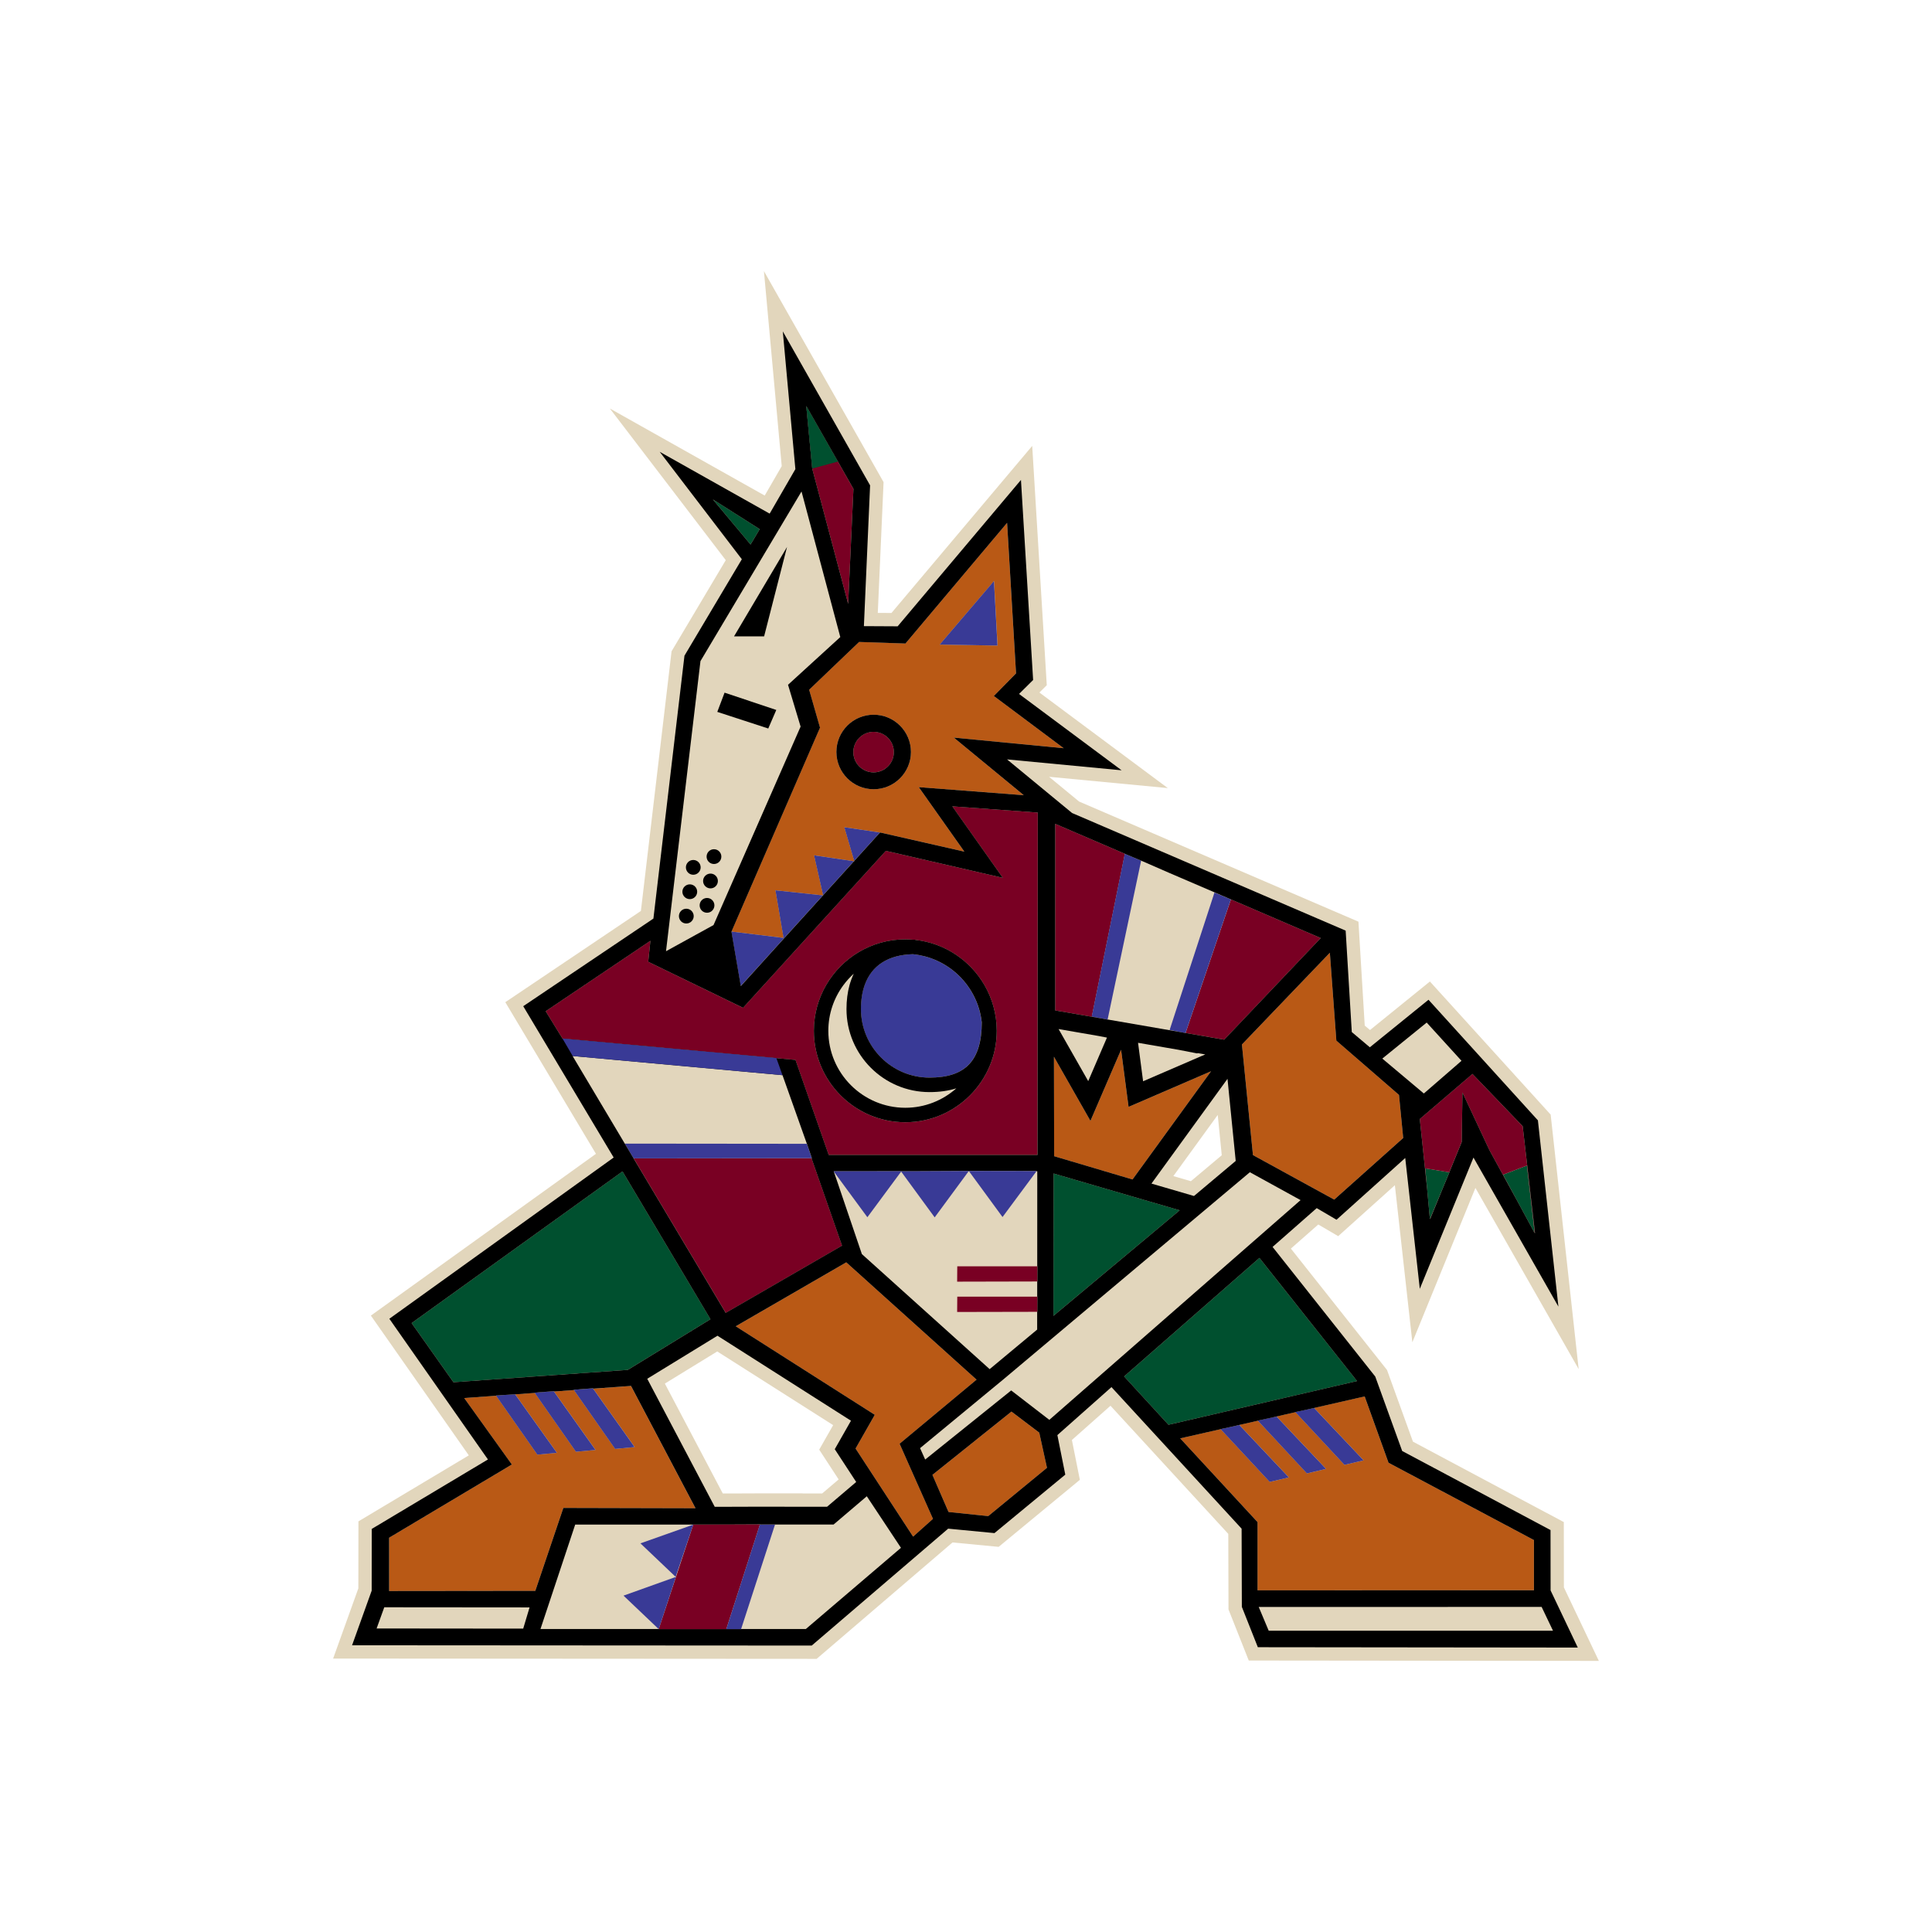 <?xml version="1.0" encoding="utf-8"?>
<!-- Generator: Adobe Illustrator 26.0.3, SVG Export Plug-In . SVG Version: 6.00 Build 0)  -->
<svg version="1.1" id="Layer_1" xmlns="http://www.w3.org/2000/svg" xmlns:xlink="http://www.w3.org/1999/xlink" x="0px" y="0px"
	 viewBox="0 0 1080 1080" style="enable-background:new 0 0 1080 1080;" xml:space="preserve">
<style type="text/css">
	.st0{fill:#201B51;}
	.st1{fill:#FFFFFF;}
	.st2{fill:#002D5D;}
	.st3{fill:none;}
	.st4{fill:#A88E5E;}
	.st5{fill:#0D1F2B;}
	.st6{fill:#742B3F;}
	.st7{fill:#571C1F;}
	.st8{fill:#B3B2B1;}
	.st9{fill:#9D9FA2;}
	.st10{fill:#00346A;}
	.st11{fill:#1C3868;}
	.st12{fill:#D0B787;}
	.st13{fill:#231F20;}
	.st14{fill:#00519C;}
	.st15{fill:#0D1940;}
	.st16{fill:#FEDF00;}
	.st17{fill:#FAA51D;}
	.st18{fill:#F58023;}
	
		.st19{clip-path:url(#SVGID_00000067222330094722698270000009373203087082913200_);fill:url(#SVGID_00000116198377761828097680000013970060757910670998_);}
	.st20{fill:#E2D6BC;}
	.st21{fill:#B95915;}
	.st22{fill:#00502F;}
	.st23{fill:#790023;}
	.st24{fill:#393A96;}
	.st25{clip-path:url(#SVGID_00000140728134450845645070000013718349829988593834_);fill:#00502F;}
	.st26{fill:#1D1D1B;}
	.st27{fill:#8C734B;}
	.st28{fill:#1A1A1A;}
	.st29{fill:#FFB71B;}
	.st30{fill:#A2A9AD;}
</style>
<g>
	<g>
		<path class="st20" d="M874.23,887.38l-0.05-36.53l-84.33-44.96l-14.5-40.07l-53.74-67.85l15.32-13.47l11.13,6.52l31.68-28.48
			l9.77,87.79l35.26-86.27l57.71,101.26l-15.65-142.24l-67.51-74.42l-33.48,27.13l-2.95-2.49l-3.51-58.08l-156.16-67.15
			l-16.79-13.84l66.37,6.31l-71.77-53.42l4.12-4.08l-8.14-133.78l-78.68,93.4l-7.64-0.04l3.23-73.11l-66.88-117.96l9.95,109.02
			l-9.51,16.45l-86.57-48.67l64.8,84.78l-30.3,50.95l-17.14,145.14l-75.8,51.01L333.14,645l-125.82,90.43l54.75,78.13l-61.7,36.89
			l-0.05,37.45l-14.1,39.25l270.28,0.17l75.97-65.08l25.79,2.46l45.39-37.47l-4.45-22.27l21.57-19.14l65.85,71.63l0.12,42.23
			l11.33,28.57l195.71,0.2L874.23,887.38z M459.59,834.86h-10.95l0.01-0.05l-23.81-0.01l-15.2,0.06h-5.6l-32.38-61.43l29.29-17.96
			l64.79,41.19l-7.8,13.7l10.87,16.65L459.59,834.86z M665.71,660.3l-9.8-2.86l24.81-34.18l2.25,22.54L665.71,660.3z"/>
		<polygon class="st21" points="776.17,817.67 762.84,780.61 760.28,781.18 730.93,787.86 734.61,787.06 762.28,816.35 
			751.59,818.87 724.17,789.39 709.67,792.69 713.63,791.83 741.28,821.12 730.61,823.65 703.18,794.17 687.04,797.84 
			692.83,796.58 720.49,825.88 709.81,828.4 682.36,798.9 663.17,803.26 659.73,804.04 702.97,850.85 702.97,889 706.13,889 
			854.82,888.94 857.47,888.94 857.47,860.9 		"/>
		<polygon class="st21" points="731.98,663 745.83,670.59 784.39,636.15 784.04,632.58 782.05,612.07 767.49,599.44 747.03,581.7 
			744.74,550.68 743.4,532.59 741.13,534.95 726.05,550.68 694.24,583.88 700.41,645.7 		"/>
		<polygon class="st21" points="630.87,618.76 626.68,586.82 609.56,626.57 589.16,590.72 589.27,646.34 633.07,659.33 
			676.99,598.83 		"/>
		<polygon class="st21" points="502.89,807.07 545.92,771.24 473.07,705.65 414.05,739.81 411.28,741.41 489.01,790.9 
			478.27,809.75 493.3,832.76 509,856.8 510.43,858.98 521.56,849.07 520.58,846.88 		"/>
		<polygon class="st21" points="578.17,798.75 565.4,789.09 521.23,824.47 529.02,842.42 530.23,845.21 552.43,847.52 
			585.27,820.52 580.95,800.85 		"/>
		<polygon class="st21" points="349.8,774.98 331.61,776.3 354.81,808.92 343.89,809.95 320.88,777.08 309.71,777.88 332.92,810.52 
			321.99,811.55 298.98,778.66 288.01,779.46 311.33,812.13 300.42,813.16 277.37,780.23 263.13,781.26 259.49,781.52 
			286.12,818.68 217.5,859.6 217.51,889.4 219.74,889.39 299.23,889.33 314.89,842.97 385.78,843.14 388.77,843.14 352.72,774.77 		
			"/>
		<path class="st21" d="M438.05,524.3l-4.55-26.61l26.48,2.84l0.16-0.17l-5.04-22.22l22.17,3.28l0.25-0.27l-5.51-18.73l19.79,2.95
			l0.05-0.05l47.22,10.75l-25.47-36.05l54.39,4.16l4.28,0.33l-39.08-32.19l61.41,5.93l-39.04-29.2l12.4-12.63l-5-84.15l-56.82,67.47
			l-25.93-0.9l-3.27,3.13l-24.65,23.59l6.08,21.2l-49.49,113.99L438.05,524.3z M555.67,324.81l1.97,36.07l-32.32-0.55L555.67,324.81
			z M488.37,399.53c11.51,0,20.85,9.32,20.85,20.83c0,11.5-9.33,20.83-20.85,20.83c-11.5,0-20.82-9.33-20.82-20.83
			C467.54,408.86,476.87,399.53,488.37,399.53"/>
		<polygon class="st21" points="408.87,520.77 410.13,528.08 408.87,520.76 		"/>
		<polygon class="st21" points="414.12,551.21 414.59,550.68 434.33,528.87 414.55,550.68 414.11,551.17 		"/>
		<polygon class="st22" points="702.23,704.75 630.43,767.65 628.39,769.43 653.17,796.46 656.26,795.74 755.99,772.63 
			758.6,772.02 704.02,703.18 		"/>
		<polygon class="st22" points="588.94,655.99 588.87,735.58 659.46,676.57 		"/>
		<polygon class="st22" points="349.41,657.21 347.99,654.82 230.1,739.61 253.48,772.68 256.94,772.43 345.15,766.18 
			350.94,765.77 397.16,737.45 395.79,735.14 		"/>
		<polygon class="st22" points="807.55,654.9 798.24,653.37 796.72,653.12 797.77,664.65 799.31,681.53 799.5,681.08 806.63,663.93 
			810.21,655.33 810.15,655.32 		"/>
		<polygon class="st22" points="857.86,689.02 853.56,651.55 850.55,652.7 842.41,655.81 840.22,656.65 848.26,671.52 
			857.89,689.32 		"/>
		<polygon class="st22" points="419.56,304.39 421.27,301.52 423.83,297.23 424.68,295.8 398.5,279.17 		"/>
		<polygon class="st20" points="320.14,590.43 320.21,590.44 320.14,590.32 323.23,590.6 437.42,601.03 451.01,639.28 
			451.05,639.28 453.84,647.41 453.62,647.41 470.71,696.33 405.68,733.91 356.79,651.9 		"/>
		<polygon class="st23" points="453.64,647.41 357.27,647.52 354.23,647.52 356.81,651.9 405.71,733.91 470.73,696.33 		"/>
		<polygon class="st23" points="851.18,629.56 823.11,600.33 821.35,601.84 795.03,624.36 793.67,625.52 797.77,664.65 
			796.72,653.12 798.24,653.37 807.55,654.89 810.15,655.32 817.11,638.33 817.21,631.24 817.51,610.72 821.83,619.95 
			832.57,642.91 848.26,671.52 840.22,656.65 842.41,655.81 850.55,652.7 853.56,651.55 857.86,689.02 858.08,689.43 		"/>
		<polygon class="st23" points="799.52,681.31 806.63,663.93 799.49,681.09 		"/>
		<polygon class="st20" points="589.86,550.68 589.88,462.23 589.88,460.53 630.01,477.79 637.95,481.11 653.16,487.75 687,502.3 
			688.09,502.76 688.09,502.77 738.3,524.37 736.35,526.44 713.31,550.68 684.35,581.18 662.75,577.44 662.73,577.48 660.68,577.09 
			619.2,569.91 619.18,569.98 615.8,569.33 589.86,564.84 		"/>
		<polygon class="st23" points="687.23,505.32 671.83,550.68 662.74,577.44 684.35,581.18 713.31,550.68 736.34,526.44 
			738.3,524.37 688.09,502.77 		"/>
		<polygon class="st23" points="613.9,550.68 628.26,479.96 628.8,477.29 630.01,477.79 589.88,460.53 589.88,462.23 589.86,550.68 
			589.86,564.84 615.81,569.33 610.33,568.27 		"/>
		<path class="st23" d="M560.58,490.72l-65.41-15.09l-68.28,75.05l-11.54,12.68l-26.12-12.68l-26.88-13.05l0.87-8.36l0.35-3.37
			l-36.84,24.78l-21.7,14.6l9.39,15.27l2.96,0.27l127.29,11.69l18.55,53.1l116.73,0l0.08-94.93l0.08-96.45l-47.79-3.48
			L560.58,490.72z M557.18,576.23c0,28.18-22.93,51.12-51.11,51.12c-28.19,0-51.11-22.93-51.11-51.12c0-9.3,2.5-18.02,6.86-25.54
			c8.84-15.28,25.35-25.58,44.24-25.58c1.51,0,3,0.08,4.48,0.21c0.36-0.01,0.71-0.02,1.06-0.02v0.12
			c16.54,1.79,30.73,11.51,38.71,25.27C554.67,558.21,557.18,566.93,557.18,576.23"/>
		<path class="st23" d="M488.34,431.75c6.26,0,11.33-5.07,11.33-11.32c0-6.25-5.07-11.33-11.33-11.33
			c-6.26,0-11.32,5.07-11.32,11.33C477.03,426.69,482.09,431.75,488.34,431.75"/>
		<polygon class="st23" points="455.46,267.37 471.87,329.09 474.12,337.6 477.08,273.28 450.7,226.96 454.04,262.02 		"/>
		<polygon class="st24" points="450.97,639.28 451.01,639.39 450.77,639.39 352.3,639.29 349.26,639.29 354.17,647.52 357.2,647.52 
			453.58,647.41 453.8,647.41 451.01,639.28 		"/>
		<polygon class="st24" points="628.76,477.28 628.21,479.96 613.86,550.68 610.29,568.27 615.76,569.33 619.14,569.98 
			619.16,569.92 619.17,569.87 623.21,550.68 637.32,483.88 637.89,481.2 637.9,481.11 629.97,477.79 		"/>
		<polygon class="st24" points="688.05,502.77 688.05,502.76 686.95,502.31 678.89,498.93 678.09,501.41 662.01,550.68 
			653.83,575.76 660.64,577.09 662.69,577.48 662.7,577.45 671.78,550.68 687.19,505.32 		"/>
		<polygon class="st24" points="287.94,779.41 277.23,780.1 277.32,780.23 300.38,813.16 311.29,812.13 287.97,779.46 		"/>
		<polygon class="st24" points="309.53,777.7 298.82,778.5 298.93,778.66 321.95,811.55 332.88,810.53 309.67,777.89 		"/>
		<polygon class="st24" points="331.57,776.3 331.42,776.09 320.71,776.89 320.84,777.08 343.85,809.95 354.76,808.92 		"/>
		<polygon class="st24" points="686.99,797.84 682.28,798.86 682.32,798.9 709.77,828.4 720.45,825.88 692.79,796.59 		"/>
		<polygon class="st24" points="709.62,792.69 703.08,794.11 703.14,794.16 730.56,823.65 741.24,821.12 713.59,791.84 		"/>
		<polygon class="st24" points="734.57,787.06 730.89,787.86 724.07,789.33 724.13,789.4 751.56,818.87 762.24,816.35 		"/>
		<polygon class="st24" points="555.63,324.81 525.29,360.33 557.6,360.88 		"/>
		<polygon class="st24" points="491.76,465.37 471.97,462.42 477.48,481.15 477.5,481.22 491.86,465.39 		"/>
		<polygon class="st24" points="477.24,481.42 455.06,478.14 460.1,500.36 460.11,500.4 477.31,481.43 		"/>
		<polygon class="st24" points="459.99,500.53 460.15,500.54 460.11,500.4 		"/>
		<polygon class="st24" points="477.5,481.22 477.31,481.43 477.57,481.47 		"/>
		<polygon class="st24" points="433.47,497.69 438.01,524.3 408.84,520.74 408.83,520.73 408.83,520.76 410.09,528.08 
			413.96,550.68 414.05,551.19 414.06,551.17 414.51,550.68 434.29,528.87 459.99,500.53 459.95,500.52 		"/>
		<path class="st24" d="M483.31,550.68c-1.37,3.86-2.08,8.34-2.08,13.4c0,21.13,17.19,38.31,38.32,38.31
			c20.17,0,29.18-9.55,29.23-30.95c-0.2-1.78-0.51-3.52-0.92-5.22c-1.36-5.7-3.85-10.97-7.23-15.54
			c-5.81-7.84-14.21-13.66-23.93-16.14c-2.11-0.54-4.27-0.92-6.49-1.13C496.4,533.78,487.19,539.79,483.31,550.68"/>
		<path d="M368.25,910.63l-0.01,0.05L368.25,910.63z"/>
		<polygon points="459.99,500.52 460.03,500.53 460.15,500.4 460.14,500.36 		"/>
		<polygon points="477.28,481.42 477.35,481.43 477.54,481.22 477.52,481.16 		"/>
		<path d="M467.55,420.36c0,11.5,9.32,20.83,20.82,20.83c11.51,0,20.85-9.33,20.85-20.83c0-11.5-9.34-20.83-20.85-20.83
			C476.86,399.53,467.55,408.86,467.55,420.36 M488.34,409.11c6.26,0,11.33,5.07,11.33,11.33c0,6.25-5.07,11.32-11.33,11.32
			c-6.26,0-11.32-5.07-11.32-11.32C477.03,414.18,482.09,409.11,488.34,409.11"/>
		<path d="M506.07,627.34c28.18,0,51.11-22.93,51.11-51.12c0-9.3-2.51-18.02-6.86-25.54c-7.98-13.76-22.17-23.49-38.71-25.27v-0.12
			c-0.36,0-0.71,0.01-1.06,0.02c-1.48-0.13-2.96-0.21-4.48-0.21c-18.89,0-35.4,10.3-44.25,25.58c-4.35,7.52-6.86,16.24-6.86,25.54
			C454.97,604.41,477.88,627.34,506.07,627.34 M548.82,571.44c-0.05,21.41-9.06,30.95-29.23,30.95c-21.12,0-38.32-17.19-38.32-38.31
			c0-5.06,0.71-9.53,2.08-13.4c3.88-10.9,13.09-16.9,26.89-17.28c2.22,0.21,4.39,0.6,6.49,1.13c9.73,2.49,18.13,8.3,23.93,16.15
			c3.38,4.57,5.88,9.83,7.24,15.53C548.31,567.92,548.62,569.67,548.82,571.44 M477.26,544.3c-0.95,1.99-1.74,4.12-2.37,6.38
			c-1.12,4.05-1.7,8.52-1.7,13.4c0,25.59,20.81,46.41,46.4,46.41c5.62,0,10.63-0.71,15.02-2.11c-7.6,6.75-17.59,10.87-28.54,10.87
			c-23.73,0-43.03-19.31-43.03-43.02c0-9.56,3.14-18.4,8.43-25.54C473.19,548.37,475.13,546.23,477.26,544.3"/>
		<polygon class="st20" points="579.86,724.84 579.83,733.31 579.78,733.31 579.77,743.25 553.22,765.36 481.79,701.04 
			466.09,654.85 466.04,654.79 466.07,654.79 466.06,654.75 483.52,654.76 503.94,654.72 503.91,654.76 511.76,654.76 
			541.61,654.61 541.5,654.76 541.75,654.76 541.62,654.59 579.51,654.64 579.42,654.76 579.81,654.76 579.79,707.88 579.86,707.88 
			579.83,716.35 579.78,716.35 579.78,724.84 		"/>
		<path d="M866.79,889.06l-0.04-33.75l-82.92-44.2l-15.06-41.62l-57.39-72.45l24.67-21.69l11.08,6.49l38.41-34.52l8.14,73.14
			l30-73.38l47.48,83.32l-11.46-104.11l-61.16-67.42l-32.79,26.57l-10.09-8.52l-1.59-26.25l-1.84-30.44L599.3,454.48l-36.35-29.97
			l64.04,6.09l-57.34-42.68l7.87-7.8l-6.8-111.83l-68.93,81.83l-18.87-0.1l3.47-78.7l-48.8-86.07l7.03,77l-14.37,24.87l-61.46-34.55
			l45.9,60.05l-32.07,53.91l-17.36,146.96l-55.26,37.19l-17.51,11.79l50.56,84.59l-125.4,90.13l55.11,78.66l-64.95,38.83
			l-0.04,34.52l-10.96,30.52l256.95,0.16l76.28-65.35l25.87,2.48l39.59-32.68l-4.42-22.1l30.24-26.83l72.75,79.14l0.13,43.7
			l8.94,22.56L881.99,921L866.79,889.06z M823.11,600.33l28.08,29.23l6.9,59.87l-0.22-0.4l0.03,0.3l-9.63-17.8l-15.69-28.62
			l-10.74-22.95l-4.32-9.23l-0.3,20.53l-0.1,7.09l-6.95,16.99l0.05,0.01l-3.58,8.6l-7.12,17.38l-0.02-0.23l-0.18,0.45l-1.54-16.88
			l-4.11-39.13l1.36-1.17l26.33-22.52L823.11,600.33z M743.4,532.59l1.34,18.09l2.29,31.03l20.46,17.73l14.56,12.63l2,20.51
			l0.35,3.57l-38.56,34.44L731.98,663l-31.57-17.3l-6.17-61.82l31.81-33.2l15.08-15.73L743.4,532.59z M589.86,550.68l0.02-88.46
			v-1.69l40.13,17.26l7.94,3.33l15.21,6.64L687,502.3l1.1,0.46l-0.01,0.01l50.21,21.6l-1.96,2.06l-23.04,24.25l-28.96,30.5
			l-21.6-3.74l-0.01,0.04l-2.05-0.4l-41.48-7.17l-0.01,0.07l-3.37-0.65l-25.95-4.49L589.86,550.68z M690.77,648.97l-23.32,19.6
			l-23.78-6.94l42.51-58.56L690.77,648.97z M673.76,589.42L639,604.44l-2.82-21.51l22.71,3.93l10.46,2.03l0.07-0.21L673.76,589.42z
			 M618.8,580.02l-10.48,24.33l-16.56-29.1l22.26,3.85L618.8,580.02z M609.56,626.57l17.13-39.75l4.19,31.93l46.12-19.92
			l-43.92,60.5l-43.8-13l-0.12-55.61L609.56,626.57z M588.94,655.99l70.52,20.58l-70.58,59.01L588.94,655.99z M506.15,359.74
			l56.82-67.47l5,84.15l-12.41,12.64l39.05,29.2l-61.41-5.93l39.08,32.18l-4.28-0.32l-54.39-4.16l25.47,36.04l-47.22-10.74
			l-0.04,0.05l0.09,0.02l-14.36,15.84l0.07,0.25l-0.26-0.03l-17.2,18.96l0.03,0.15l-0.15-0.01l-25.7,28.34l-19.74,21.81l-0.47,0.53
			l0-0.04l-0.02,0.02l-0.08-0.51l-3.88-22.6l-1.26-7.31l0.01-0.01l-0.01-0.03l0.02,0l49.49-113.99l-6.08-21.2l24.65-23.59l3.27-3.12
			L506.15,359.74z M477.08,273.28l-2.95,64.31l-2.26-8.5l-16.4-61.72l-1.42-5.35l-3.34-35.05L477.08,273.28z M398.5,279.18
			l26.18,16.62l-0.85,1.43l-2.55,4.29l-1.71,2.87L398.5,279.18z M314.43,580.55l-9.39-15.27l21.7-14.6l36.84-24.78l-0.35,3.37
			l-0.87,8.37l26.89,13.04l26.12,12.68l11.54-12.68l68.28-75.05l65.41,15.09l-28.25-39.97l47.78,3.48l-0.08,96.45l-0.08,94.93
			l-116.73-0.01l-18.55-53.1l-127.29-11.69L314.43,580.55z M579.86,724.84l-0.02,8.47h-0.06v9.94l-26.56,22.11l-71.43-64.32
			l-15.69-46.18l-0.04-0.06h0.02l-0.01-0.03h17.46l20.43-0.04l-0.03,0.04h7.86l29.84-0.15l-0.11,0.15h0.25l-0.12-0.17l37.88,0.06
			l-0.08,0.11h0.39l-0.02,53.11h0.06l-0.02,8.47h-0.05l-0.01,8.49H579.86z M320.14,590.43l0.07,0.01l-0.07-0.12l3.09,0.28
			l114.19,10.43l13.59,38.25h0.04l2.79,8.13h-0.22l17.08,48.91l-65.03,37.58l-48.89-82L320.14,590.43z M478.62,828.44l-16.3,13.86
			l-23.8,0l0.01-0.05h-13.67l-15.23,0.05l-10.09,0.01l-37.73-71.57l39.26-24.06l1.07,0.68l0.02,0.04l0.02-0.02l73.52,46.81
			l-9.06,15.92L478.62,828.44z M253.48,772.68l-23.38-33.07l117.89-84.78l1.42,2.39l46.38,77.94l1.37,2.3l-46.21,28.32l-5.8,0.41
			l-88.2,6.25L253.48,772.68z M219.74,889.39l-2.22,0l-0.01-29.79l68.62-40.93l-26.63-37.15l3.65-0.27l14.24-1.03l-0.09-0.13
			l10.71-0.68l0.03,0.04l10.96-0.8l-0.11-0.17l10.71-0.8l0.13,0.18l11.17-0.81l-0.13-0.19l10.71-0.8l0.15,0.2l18.19-1.31l2.92-0.21
			l36.05,68.37l-2.99,0l-70.89-0.17l-15.67,46.36L219.74,889.39z M510.43,858.98L509,856.8l-15.7-24.04l-15.03-23.01l10.74-18.86
			l-77.73-49.49l2.77-1.6l59.02-34.15l72.84,65.58l-43.03,35.83l17.69,39.81l0.98,2.18L510.43,858.98z M552.43,847.51l-22.19-2.3
			l-1.22-2.79l-7.79-17.96l44.18-35.38l12.76,9.66l2.78,2.11l4.32,19.67L552.43,847.51z M653.17,796.45l-24.78-27.02l2.04-1.79
			l71.8-62.89l1.79-1.57l54.57,68.84l-2.61,0.61l-99.73,23.12L653.17,796.45z M702.97,889v-38.14l-43.23-46.81l3.44-0.78l19.19-4.36
			l-0.04-0.04l4.72-1.02l16.14-3.67l-0.05-0.06l6.54-1.41l14.51-3.3l-0.06-0.06l6.82-1.47l29.35-6.68l2.56-0.58l13.33,37.06
			l81.3,43.23v28.05h-2.65L706.13,889H702.97z"/>
		<polygon class="st20" points="373.41,522.41 391.56,369.57 427.35,309.49 431.94,301.79 448.05,274.74 449.05,278.47 
			469.73,356.12 440.51,382.8 447.54,406.17 398.87,517.11 372.3,531.74 		"/>
		<polygon class="st20" points="450.47,910.63 414.29,910.63 414.28,910.68 406.01,910.68 368.23,910.68 368.17,910.63 
			302.13,910.63 303.06,907.83 321.54,852.25 390.58,852.24 409.68,852.24 424.91,852.17 424.89,852.23 465.97,852.23 
			484.55,836.42 486.12,838.8 502.02,862.79 503.64,865.24 		"/>
		<polygon class="st20" points="293.25,907.82 292.48,910.41 210.53,910.33 214.81,898.47 217.14,898.48 296.03,898.55 		"/>
		<polygon class="st20" points="703.63,898.3 707.08,898.3 857.93,898.28 861.78,898.28 868.13,911.57 709.21,911.57 		"/>
		<polygon class="st23" points="390.62,852.31 387.53,852.32 369.16,907.87 368.24,910.62 368.23,910.68 406.01,910.68 
			406.03,910.62 406.9,907.89 423.92,854.96 424.76,852.32 424.87,852.32 424.89,852.23 424.91,852.18 409.68,852.23 		"/>
		<polygon class="st24" points="424.76,852.33 423.91,854.95 406.91,907.89 406.03,910.63 406.01,910.68 414.28,910.68 
			414.29,910.63 415.18,907.89 432.35,854.97 433.23,852.27 424.86,852.33 		"/>
		<polygon class="st24" points="365.27,907.87 368.17,910.63 368.23,910.68 368.25,910.63 369.15,907.87 377.81,881.5 
			348.55,891.97 		"/>
		<polygon class="st24" points="377.69,881.47 387.54,852.28 358.01,862.75 		"/>
		<polygon class="st20" points="586.58,793.71 584.48,792.09 565.26,777.26 517.18,815.89 514.32,809.52 561,770.99 698.68,655.28 
			724.57,669.52 727.03,670.87 696.52,697.56 624.17,760.83 		"/>
		<polygon class="st20" points="797.53,571.62 816.99,593 814.95,594.78 795.94,611.27 774.81,593.51 772.72,591.75 		"/>
		<polygon points="433.95,396.87 405.04,387.2 400.97,397.95 429.46,407.24 		"/>
		<polygon points="439.95,305.76 410.32,355.75 427.14,355.75 		"/>
		<path d="M395.24,510.23c2.27,0,4.12-1.85,4.12-4.13c0-2.28-1.85-4.13-4.12-4.13c-2.29,0-4.14,1.84-4.14,4.13
			C391.1,508.38,392.94,510.23,395.24,510.23"/>
		<path d="M397.18,496.61c2.27,0,4.12-1.85,4.12-4.13c0-2.28-1.85-4.14-4.12-4.14c-2.28,0-4.15,1.86-4.15,4.14
			C393.04,494.76,394.9,496.61,397.18,496.61"/>
		<path d="M399.12,482.98c2.27,0,4.12-1.84,4.12-4.13c0-2.29-1.85-4.13-4.12-4.13c-2.29,0-4.13,1.84-4.13,4.13
			C394.99,481.14,396.83,482.98,399.12,482.98"/>
		<path d="M383.65,516.24c2.28,0,4.14-1.85,4.14-4.13c0-2.28-1.85-4.13-4.14-4.13s-4.13,1.85-4.13,4.13
			C379.52,514.39,381.37,516.24,383.65,516.24"/>
		<path d="M385.61,502.61c2.27,0,4.12-1.84,4.12-4.12c0-2.28-1.85-4.13-4.12-4.13c-2.28,0-4.15,1.85-4.15,4.13
			C381.46,500.76,383.33,502.61,385.61,502.61"/>
		<path d="M387.54,488.99c2.28,0,4.13-1.85,4.13-4.13c0-2.28-1.85-4.13-4.13-4.13c-2.28,0-4.12,1.85-4.12,4.13
			C383.42,487.14,385.26,488.99,387.54,488.99"/>
		<polygon class="st24" points="503.84,654.8 503.87,654.76 503.9,654.71 483.47,654.76 466.03,654.79 466,654.79 466.05,654.85 
			484.87,680.44 503.75,654.92 522.49,680.52 541.46,654.76 541.57,654.61 511.72,654.76 		"/>
		<polygon class="st24" points="541.58,654.59 541.7,654.76 560.42,680.33 579.38,654.76 579.46,654.65 		"/>
		<polygon class="st23" points="535.12,707.87 535.05,716.45 579.79,716.35 579.83,716.35 579.86,707.87 579.79,707.87 		"/>
		<polygon class="st23" points="535.12,724.83 535.05,733.4 579.78,733.31 579.83,733.31 579.86,724.84 579.78,724.84 		"/>
		<g>
			<defs>
				<polygon id="SVGID_00000067945831409892967350000007135510881775682229_" points="454.04,262.02 455.46,267.38 471.86,329.09 
					474.13,337.6 477.08,273.28 450.71,226.97 				"/>
			</defs>
			<clipPath id="SVGID_00000162352586069502562330000012772960209506091429_">
				<use xlink:href="#SVGID_00000067945831409892967350000007135510881775682229_"  style="overflow:visible;"/>
			</clipPath>
			<polygon style="clip-path:url(#SVGID_00000162352586069502562330000012772960209506091429_);fill:#00502F;" points="
				447.48,263.72 474.17,256.43 449.88,223.04 			"/>
		</g>
		<polygon class="st24" points="320.14,590.32 437.42,601.03 433.99,591.46 314.43,580.55 		"/>
	</g>
</g>
</svg>
